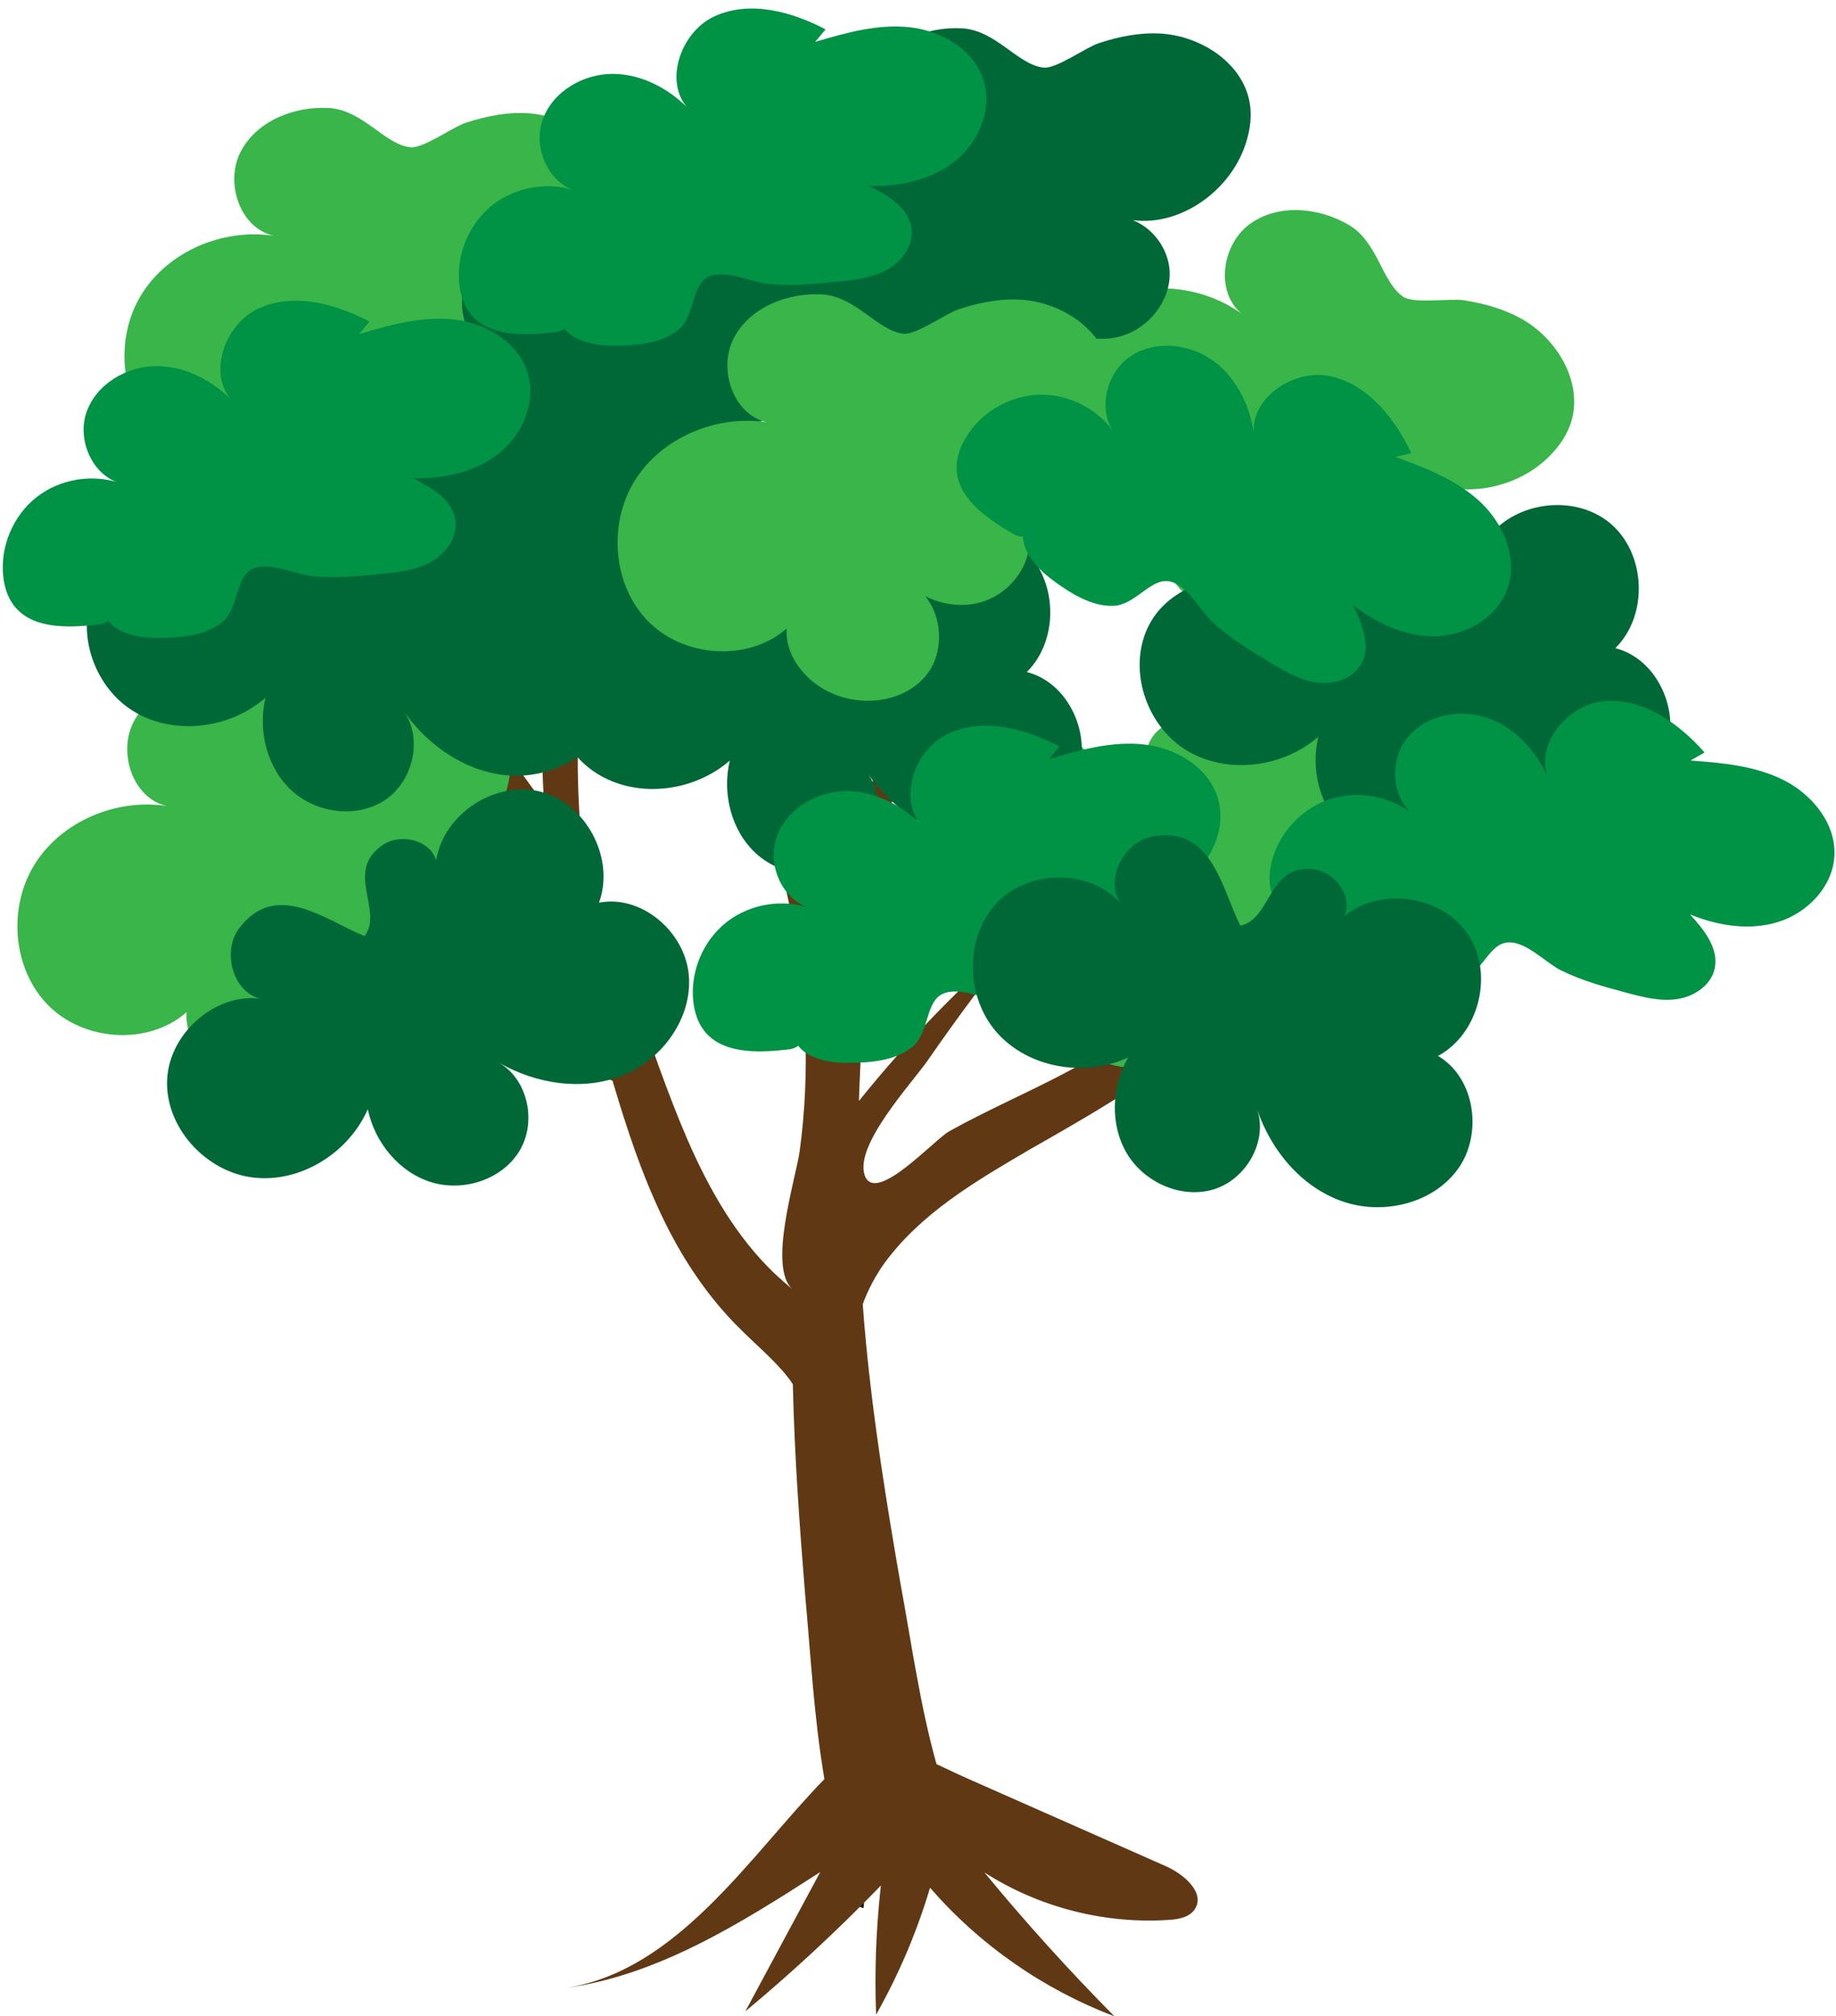 <?xml version="1.0" encoding="UTF-8"?><svg xmlns="http://www.w3.org/2000/svg" xmlns:xlink="http://www.w3.org/1999/xlink" data-name="Layer 22" height="944.2" preserveAspectRatio="xMidYMid meet" version="1.0" viewBox="77.6 11.5 860.2 944.2" width="860.2" zoomAndPan="magnify"><g id="change1_1"><path d="M850.9,421.18c-10.68,7.1-23.87,9.28-36.3,11.35-25.04,3.94-50.74,4.3-75.8,6.36-12.4,1.04-24.61,2.52-36.37,4.96l-.33-2.54c-24.29,30.7-56.54,55.04-89,76.6-17.21,11.48-35.61,22.01-53.45,32.17-25.59,14.98-50.47,29.63-67.61,52.9-4.35,6.12-7.78,12.58-10.23,19.32,.44,6.09,.96,12.17,1.54,18.24,3.58,37.58,9.66,75.2,16.13,112.56,4.96,26.67,9.19,57.27,16.89,84.6,4.62,2.12,9.27,4.41,13.92,6.47,31.17,13.79,62.35,27.55,93.52,41.32,8.55,3.78,18.78,12.65,13.45,20.33-2.58,3.71-7.65,4.55-12.15,4.84-30.15,1.98-60.87-5.93-86.31-22.24,19.26,23.37,39.58,45.84,60.89,67.35-33.15-12.53-63.11-33.41-86.34-60.18-6.17,20.67-14.66,40.64-25.27,59.42-.76-19.42-.09-38.89,1.99-58.21,.08-.75,.16-1.5,.25-2.26-.57,.59-1.14,1.18-1.71,1.76-19.58,20.14-40.22,39.24-61.82,57.19,11.7-21.75,23.4-43.49,35.1-65.24-37.12,23.88-75.8,48.35-119.52,54.33,52.9-7.94,86.9-62.47,121.49-97.88-4.88-28.48-6.46-58.09-9-85.94-2.68-32.95-5.05-65.85-5.8-98.97-2.84-4.4-6.64-8.42-10.62-12.41-4.85-4.81-10.94-10.23-16.14-15.58-12.3-12.58-22.44-27.28-30.59-42.76-11.94-22.88-19.89-47.04-27.13-71.4-65.57-28.39-133.52-51.99-203.08-70.45,66.03,10.7,131.55,26.03,195.91,45.89-33.11-112.93-106.54-215.83-194.84-292.66,69.39,48.87,120.37,119.02,170.03,187.84-6.77-89.28,24.27-180.81,83.96-247.54-24.01,34.42-48.59,70.14-56.78,111.29-9.89,49.72-14.64,107.22-9.3,157.79,2.59,24.56,15.03,44.05,23.39,66.72,8.54,23.15,16.22,46.63,26.07,69.28,10.01,22.85,22.32,44.52,40.25,61.84,2.86,2.68,5.85,5.29,8.88,7.88-12.04-10.31,1.38-51.88,3.18-64.92,5.09-36.89,3.28-76.64-4.34-113.05-8.92-42.6-23.58-84.73-22.74-128.76,3.63,25.1,9.61,49.87,17.81,73.87,3.65,10.67,7.87,21.12,12.1,31.58,2.77,6.85,15.24,26.63,13.83,33.49,12.88-62.3,32.52-123.19,58.46-181.27-28.57,83.9-44.59,172.06-47.35,260.65,23.33-29.03,49.45-55.81,77.89-79.85-15.97,19.62-31.16,39.87-45.53,60.69-7.36,10.66-34.58,39.75-29.66,53.96,4.89,14.13,32.51-16.65,39.64-20.62,17.35-9.66,35.59-17.53,53.17-26.74,17.45-9.14,34.96-18.69,51.8-29.26,.26-65.53,3.52-131.02,9.77-196.21,1.62-16.37,3.73-33.58,11.95-48.21,2.74-4.84,6.2-9.25,10.33-12.89-7.64,7.93-11.87,18.35-14.04,28.97-2.19,10.62-2.58,21.5-2.71,32.42-.5,43.84,.32,87.69,2.53,131.46,.83,16.84,1.89,33.65,3.14,50.45,17.98-12.87,34.69-27.33,49.06-44.25,.85-1.03,1.68-2.05,2.51-3.09,.56-.72,1.13-1.44,1.68-2.16,23.41-30.35,37.67-67.37,57.62-100.24,10.67-17.65,23.37-34.43,39.41-47.51-15.04,14.06-26.4,31.36-35.79,49.54-14.15,27.36-24.42,56.8-38.99,84.16-2.39,4.7-4.96,9.26-7.71,13.7,39.14,.17,77.68,8.34,116.79,4.57,6.18-.73,12.33-2.12,18.05-4.84Z" fill="#603813"/></g><g id="change2_1"><path d="M482.44,902.49c-.1,.88-.2,1.76-.29,2.64-.58-.17-1.15-.36-1.71-.58,.67-.68,1.33-1.37,2-2.06Z"/></g><g id="change1_2"><path d="M293.38,342.5l-.82-.05,.13-1.33c.23,.46,.46,.92,.69,1.38Z" fill="#603813"/></g><g id="change2_2"><path d="M729.66,349.12c-.65,.85-1.31,1.69-1.97,2.53l-.32-2.41c.76-.05,1.53-.09,2.29-.12Z"/></g><g id="change3_1"><path d="M181.42,329.11c-16.22-.91-33.81,6.1-41.25,20.55s-.32,35.7,15.52,39.31c-23.58-3.59-49.19,7.06-61.83,27.28s-10.45,49.07,6.31,66.03c16.76,16.97,46.93,19.01,64.84,3.27-.85,11.32,6.76,21.95,16.43,27.89,15.14,9.3,37.15,7.98,48.62-5.6,11.47-13.57,6.87-38.4-9.9-44.28,9.39,9.17,23.74,13.38,36.3,9.58,12.57-3.81,22.43-16.04,22.35-29.17-.08-13.13-10.94-25.66-24.04-26.55,23.36,7.57,49.93-8.84,58.75-31.76,2.47-6.42,3.84-13.37,2.99-20.2-2.41-19.49-22.68-32.92-42.3-33.92-9.76-.5-19.3,1.48-28.53,4.49-6.27,2.05-20.06,12.21-26.08,11.47-12.22-1.49-22.13-17.51-38.2-18.41Z" fill="#39b54a"/></g><g id="change3_2"><path d="M709.4,116.75c-14.04-8.18-32.89-9.92-46.09-.44-13.19,9.49-16.5,31.66-4.03,42.07-19.37-13.91-47.03-16.06-67.48-3.78-20.45,12.28-31.6,38.96-24.37,61.7s33.17,38.26,56.28,32.37c-5.9,9.7-3.95,22.62,1.97,32.31,9.26,15.17,29.47,23.98,45.86,17.1,16.39-6.88,23.56-31.08,11.3-43.94,4.2,12.44,15.07,22.7,27.99,25.02,12.92,2.32,27.26-4.1,33.16-15.83,5.9-11.73,1.91-27.82-9.35-34.57,17.37,17.36,48.49,14.8,66.77-1.6,5.12-4.59,9.49-10.17,11.84-16.63,6.71-18.46-5.25-39.63-22.27-49.43-8.47-4.87-17.87-7.45-27.46-8.96-6.51-1.02-23.42,1.76-28.44-1.63-10.21-6.88-11.76-25.65-25.67-33.76Z" fill="#39b54a"/></g><g id="change3_3"><path d="M231.57,62.08c-16.22-.91-33.81,6.1-41.25,20.55s-.32,35.7,15.52,39.31c-23.58-3.59-49.19,7.06-61.83,27.28s-10.45,49.07,6.31,66.03c16.76,16.97,46.93,19.01,64.84,3.27-.85,11.32,6.76,21.95,16.43,27.89,15.14,9.3,37.15,7.98,48.62-5.6,11.47-13.57,6.87-38.4-9.9-44.28,9.39,9.17,23.74,13.38,36.3,9.58,12.57-3.81,22.43-16.04,22.35-29.17-.08-13.13-10.94-25.66-24.04-26.55,23.36,7.57,49.93-8.84,58.75-31.76,2.47-6.42,3.84-13.37,2.99-20.2-2.41-19.49-22.68-32.92-42.3-33.92-9.76-.5-19.3,1.48-28.53,4.49-6.27,2.05-20.06,12.21-26.08,11.47-12.22-1.49-22.13-17.51-38.2-18.41Z" fill="#39b54a"/></g><g id="change4_1"><path d="M183.47,235.95c-12.73,6.72-15.68,28.15-3.16,35.26-18.09-13.17-46.95-5.37-57.45,14.39-10.5,19.76-2.15,46.75,16.78,58.68,18.92,11.94,45.49,8.71,62.34-6.01-3.64,15.36,.63,32.79,12.26,43.47,11.63,10.67,30.57,13.17,43.72,4.45,13.15-8.73,17.92-28.62,8.86-41.55,11.54,16.55,29.99,28.98,50.13,30.1s41.24-10.7,47.99-29.71c6.75-19.01-4.22-43.29-23.79-48.22,15.64-15.48,14.39-44.49-2.52-58.57-16.91-14.08-45.67-10.05-58.06,8.13,1.38-10.04-9.79-18.76-19.79-17.09-21.48,3.59-12.42,27.98-25.67,34.98-13.18-14.02-26.09-41.79-51.63-28.31Z" fill="#006837"/></g><g id="change3_4"><path d="M552.42,356.01c-12.73,6.72-15.68,28.15-3.16,35.26-18.09-13.17-46.95-5.37-57.45,14.39-10.5,19.76-2.15,46.75,16.78,58.68,18.92,11.94,45.49,8.71,62.34-6.01-3.64,15.36,.63,32.79,12.26,43.47,11.63,10.67,30.57,13.17,43.72,4.45s17.92-28.62,8.86-41.55c11.54,16.55,29.99,28.98,50.13,30.1,20.14,1.13,41.24-10.7,47.99-29.71s-4.22-43.29-23.79-48.22c15.64-15.48,14.39-44.49-2.52-58.57-16.91-14.08-45.67-10.05-58.06,8.13,1.38-10.04-9.79-18.76-19.79-17.09-21.48,3.59-12.42,27.98-25.67,34.98-13.18-14.02-26.09-41.79-51.63-28.31Z" fill="#39b54a"/></g><g id="change4_2"><path d="M401,265.38c-12.73,6.72-15.68,28.15-3.16,35.26-18.09-13.17-46.95-5.37-57.45,14.39-10.5,19.76-2.15,46.75,16.78,58.68,18.92,11.94,45.49,8.71,62.34-6.01-3.64,15.36,.63,32.79,12.26,43.47,11.63,10.67,30.57,13.17,43.72,4.45,13.15-8.73,17.92-28.62,8.86-41.55,11.54,16.55,29.99,28.98,50.13,30.1s41.24-10.7,47.99-29.71c6.75-19.01-4.22-43.29-23.79-48.22,15.64-15.48,14.39-44.49-2.52-58.57-16.91-14.08-45.67-10.05-58.06,8.13,1.38-10.04-9.79-18.76-19.79-17.09-21.48,3.59-12.42,27.98-25.67,34.98-13.18-14.02-26.09-41.79-51.63-28.31Z" fill="#006837"/></g><g id="change4_3"><path d="M676.74,254.2c-12.73,6.72-15.68,28.15-3.16,35.26-18.09-13.17-46.95-5.37-57.45,14.39-10.5,19.76-2.15,46.75,16.78,58.68,18.92,11.94,45.49,8.71,62.34-6.01-3.64,15.36,.63,32.79,12.26,43.47,11.63,10.67,30.57,13.17,43.72,4.45,13.15-8.73,17.92-28.62,8.86-41.55,11.54,16.55,29.99,28.98,50.13,30.1s41.24-10.7,47.99-29.71-4.22-43.29-23.79-48.22c15.64-15.48,14.39-44.49-2.52-58.57-16.91-14.08-45.67-10.05-58.06,8.13,1.38-10.04-9.79-18.76-19.79-17.09-21.48,3.59-12.42,27.98-25.67,34.98-13.18-14.02-26.09-41.79-51.63-28.31Z" fill="#006837"/></g><g id="change4_4"><path d="M338.27,119.96c-16.22-.91-33.81,6.1-41.25,20.55s-.32,35.7,15.52,39.31c-23.58-3.59-49.19,7.06-61.83,27.28s-10.45,49.07,6.31,66.03c16.76,16.97,46.93,19.01,64.84,3.27-.85,11.32,6.76,21.95,16.43,27.89,15.14,9.3,37.15,7.98,48.62-5.6,11.47-13.57,6.87-38.4-9.9-44.28,9.39,9.17,23.74,13.38,36.3,9.58,12.57-3.81,22.43-16.04,22.35-29.17-.08-13.13-10.94-25.66-24.04-26.55,23.36,7.57,49.93-8.84,58.75-31.76,2.47-6.42,3.84-13.37,2.99-20.2-2.41-19.49-22.68-32.92-42.3-33.92-9.76-.5-19.3,1.48-28.53,4.49-6.27,2.05-20.06,12.21-26.08,11.47-12.22-1.49-22.13-17.51-38.2-18.41Z" fill="#006837"/></g><g id="change4_5"><path d="M528.23,24.77c-16.22-.91-33.81,6.1-41.25,20.55s-.32,35.7,15.52,39.31c-23.58-3.59-49.19,7.06-61.83,27.28s-10.45,49.07,6.31,66.03c16.76,16.97,46.93,19.01,64.84,3.27-.85,11.32,6.76,21.95,16.43,27.89,15.14,9.3,37.15,7.98,48.62-5.6,11.47-13.57,6.87-38.4-9.9-44.28,9.39,9.17,23.74,13.38,36.3,9.58,12.57-3.81,22.43-16.04,22.35-29.17s-10.94-25.66-24.04-26.55c23.36,7.57,49.93-8.84,58.75-31.76,2.47-6.42,3.84-13.37,2.99-20.2-2.41-19.49-22.68-32.92-42.3-33.92-9.76-.5-19.3,1.48-28.53,4.49-6.27,2.05-20.06,12.21-26.08,11.47-12.22-1.49-22.13-17.51-38.2-18.41Z" fill="#006837"/></g><g id="change3_5"><path d="M462.6,149.39c-16.22-.91-33.81,6.1-41.25,20.55s-.32,35.7,15.52,39.31c-23.58-3.59-49.19,7.06-61.83,27.28s-10.45,49.07,6.31,66.03c16.76,16.97,46.93,19.01,64.84,3.27-.85,11.32,6.76,21.95,16.43,27.89,15.14,9.3,37.15,7.98,48.62-5.6,11.47-13.57,6.87-38.4-9.9-44.28,9.39,9.17,23.74,13.38,36.3,9.58,12.57-3.81,22.43-16.04,22.35-29.17s-10.94-25.66-24.04-26.55c23.36,7.57,49.93-8.84,58.75-31.76,2.47-6.42,3.84-13.37,2.99-20.2-2.41-19.49-22.68-32.92-42.3-33.92-9.76-.5-19.3,1.48-28.53,4.49-6.27,2.05-20.06,12.21-26.08,11.47-12.22-1.49-22.13-17.51-38.2-18.41Z" fill="#39b54a"/></g><g id="change5_1"><path d="M256.14,280.31c7.99-.81,16.23-1.69,23.27-5.55s12.65-11.52,11.57-19.48c-1.3-9.67-11.12-15.47-19.85-19.82,14.25,.39,29.11-2.72,40.26-11.61,11.15-8.89,17.66-24.35,13.35-37.95-4.54-14.32-19.7-23.17-34.64-24.78s-29.83,2.58-44.24,6.85c1.61-1.95,3.22-3.9,4.84-5.85-16.07-8.47-35.74-13.71-52.2-6.03s-24.35,32.79-10.57,44.63c-9.53-10.28-22.82-17.7-36.84-17.76-14.02-.06-28.37,8.36-32.97,21.6-4.6,13.25,2.97,30.13,16.58,33.51-13.15-4.86-28.74-2.46-39.81,6.15-11.07,8.6-17.25,23.11-15.79,37.06,.51,4.86,1.94,9.73,4.88,13.63,8.33,11.07,24.77,10.68,38.55,9.21,2.43-.26,5.18-.71,6.5-2.76s-.89-5.64-2.99-4.39c1.67,10.17,14.68,13.3,24.99,13.3,10.07,0,22.52-.75,30.7-7.45,7.5-6.15,6.27-19.79,13.07-24.21,7.63-4.96,20.74,1.94,29.23,2.76,10.64,1.03,21.52,.01,32.11-1.06Z" fill="#009245"/></g><g id="change5_2"><path d="M469.82,143.45c7.99-.81,16.23-1.69,23.27-5.55s12.65-11.52,11.57-19.48c-1.3-9.67-11.12-15.47-19.85-19.82,14.25,.39,29.11-2.72,40.26-11.61,11.15-8.89,17.66-24.35,13.35-37.95-4.54-14.32-19.7-23.17-34.64-24.78s-29.83,2.58-44.24,6.85c1.61-1.95,3.22-3.9,4.84-5.85-16.07-8.47-35.74-13.71-52.2-6.03s-24.35,32.79-10.57,44.63c-9.53-10.28-22.82-17.7-36.84-17.76-14.02-.06-28.37,8.36-32.97,21.6-4.6,13.25,2.97,30.13,16.58,33.51-13.15-4.86-28.74-2.46-39.81,6.15-11.07,8.6-17.25,23.11-15.79,37.06,.51,4.86,1.94,9.73,4.88,13.63,8.33,11.07,24.77,10.68,38.55,9.21,2.43-.26,5.18-.71,6.5-2.76s-.89-5.64-2.99-4.39c1.67,10.17,14.68,13.3,24.99,13.3,10.07,0,22.52-.75,30.7-7.45,7.5-6.15,6.27-19.79,13.07-24.21,7.63-4.96,20.74,1.94,29.23,2.76,10.64,1.03,21.52,.01,32.11-1.06Z" fill="#009245"/></g><g id="change5_3"><path d="M579.44,479.32c7.99-.81,16.23-1.69,23.27-5.55,7.04-3.86,12.65-11.52,11.57-19.48-1.3-9.67-11.12-15.47-19.85-19.82,14.25,.39,29.11-2.72,40.26-11.61,11.15-8.89,17.66-24.35,13.35-37.95-4.54-14.32-19.7-23.17-34.64-24.78s-29.83,2.58-44.24,6.85c1.61-1.95,3.22-3.9,4.84-5.85-16.07-8.47-35.74-13.71-52.2-6.03-16.46,7.68-24.35,32.79-10.57,44.63-9.53-10.28-22.82-17.7-36.84-17.76-14.02-.06-28.37,8.36-32.97,21.6-4.6,13.25,2.97,30.13,16.58,33.51-13.15-4.86-28.74-2.46-39.81,6.15-11.07,8.6-17.25,23.11-15.79,37.06,.51,4.86,1.94,9.73,4.88,13.63,8.33,11.07,24.77,10.68,38.55,9.21,2.43-.26,5.18-.71,6.5-2.76s-.89-5.64-2.99-4.39c1.67,10.17,14.68,13.3,24.99,13.3,10.07,0,22.52-.75,30.7-7.45,7.5-6.15,6.27-19.79,13.07-24.21,7.63-4.96,20.74,1.94,29.23,2.76,10.64,1.03,21.52,.01,32.11-1.06Z" fill="#009245"/></g><g id="change5_4"><path d="M839.46,476.38c7.76,2.08,15.77,4.17,23.73,3.05s15.91-6.29,17.72-14.12c2.21-9.5-4.92-18.4-11.54-25.57,13.19,5.41,28.19,7.77,41.76,3.4s25.14-16.52,25.92-30.76c.82-15-10.22-28.64-23.62-35.45-13.4-6.8-28.81-8.15-43.8-9.26,2.2-1.25,4.4-2.51,6.6-3.76-12.03-13.61-28.57-25.48-46.68-24.12-18.11,1.36-34.38,22.04-25.69,37.99-5.27-12.99-15.07-24.63-28.16-29.65s-29.49-2.23-38.49,8.53c-9,10.76-7.89,29.23,3.64,37.21-10.58-9.2-26.01-12.47-39.41-8.35-13.4,4.13-24.32,15.51-27.89,29.07-1.24,4.73-1.63,9.79-.27,14.48,3.87,13.3,19.39,18.76,32.79,22.26,2.36,.62,5.1,1.17,7.06-.28s1.16-5.59-1.24-5.16c-2.04,10.1,9.02,17.63,18.66,21.29,9.42,3.57,21.33,7.27,31.35,3.9,9.19-3.09,12.87-16.29,20.8-18.01,8.89-1.93,18.71,9.16,26.36,12.93,9.58,4.73,20.12,7.63,30.4,10.38Z" fill="#009245"/></g><g id="change5_5"><path d="M672.52,321.67c6.89,4.13,14.02,8.35,21.97,9.47,7.95,1.11,17.02-1.67,20.92-8.69,4.74-8.53,.34-19.05-4.06-27.76,11.19,8.83,24.96,15.23,39.21,14.77,14.25-.46,28.72-8.96,33.39-22.43,4.92-14.2-1.94-30.35-12.95-40.58s-25.45-15.77-39.56-20.96c2.46-.6,4.92-1.2,7.38-1.8-7.81-16.4-20.45-32.36-38.24-36.04s-39.12,11.72-35.16,29.45c-1.49-13.94-7.71-27.83-18.91-36.26-11.21-8.43-27.74-10.26-39.35-2.4s-15.63,25.93-6.75,36.78c-7.63-11.76-21.57-19.15-35.59-18.87-14.02,.28-27.65,8.21-34.81,20.26-2.5,4.2-4.26,8.96-4.24,13.84,.06,13.86,13.47,23.37,25.4,30.43,2.1,1.24,4.58,2.53,6.86,1.67s2.66-5.05,.23-5.3c-4.74,9.15,3.82,19.44,12.08,25.6,8.07,6.03,18.5,12.87,29.07,12.38,9.69-.44,16.86-12.12,24.96-11.59,9.08,.59,15.47,13.96,21.78,19.68,7.91,7.19,17.24,12.88,26.37,18.35Z" fill="#009245"/></g><g id="change4_6"><path d="M189.64,446.26c-8.66,11.5-2.21,32.15,12.14,33.26-21.97-4.22-44.77,15.12-45.87,37.47-1.09,22.35,17.94,43.22,40.15,45.97,22.21,2.75,44.87-11.47,53.86-31.96,3.24,15.45,14.52,29.41,29.59,34.12,15.07,4.71,33.27-1.08,41.46-14.58,8.19-13.5,4.04-33.53-9.66-41.37,17.49,10.06,39.47,13.47,58.18,5.92,18.71-7.55,32.77-27.23,30.79-47.31s-22.24-37.38-42.04-33.52c7.57-20.66-5.91-46.39-27.2-51.94-21.29-5.55-45.61,10.33-49.09,32.06-3.02-9.67-16.84-12.81-25.18-7.05-17.91,12.39,.66,30.6-8.35,42.58-17.89-7.08-41.39-26.72-58.77-3.65Z" fill="#006837"/></g><g id="change4_7"><path d="M617.1,403.35c-14.11,2.88-22.95,22.62-12.93,32.96-13.67-17.72-43.56-18.33-59.18-2.31-15.62,16.02-15.18,44.26-.37,61.03s41.22,21.13,61.52,11.73c-7.81,13.72-8.6,31.65-.44,45.16,8.16,13.51,25.64,21.23,40.72,16.54,15.07-4.69,25.23-22.44,20.17-37.39,6.44,19.12,20.64,36.23,39.66,42.97,19.02,6.74,42.58,1.31,54.4-15.05,11.82-16.35,8.1-42.74-9.3-52.96,19.35-10.47,26.3-38.67,14.03-56.93-12.28-18.26-41.01-22.47-58.01-8.5,4.14-9.25-4.13-20.75-14.19-21.95-21.63-2.58-19.78,23.36-34.46,26.37-8.71-17.16-13.31-47.43-41.61-41.66Z" fill="#006837"/></g></svg>